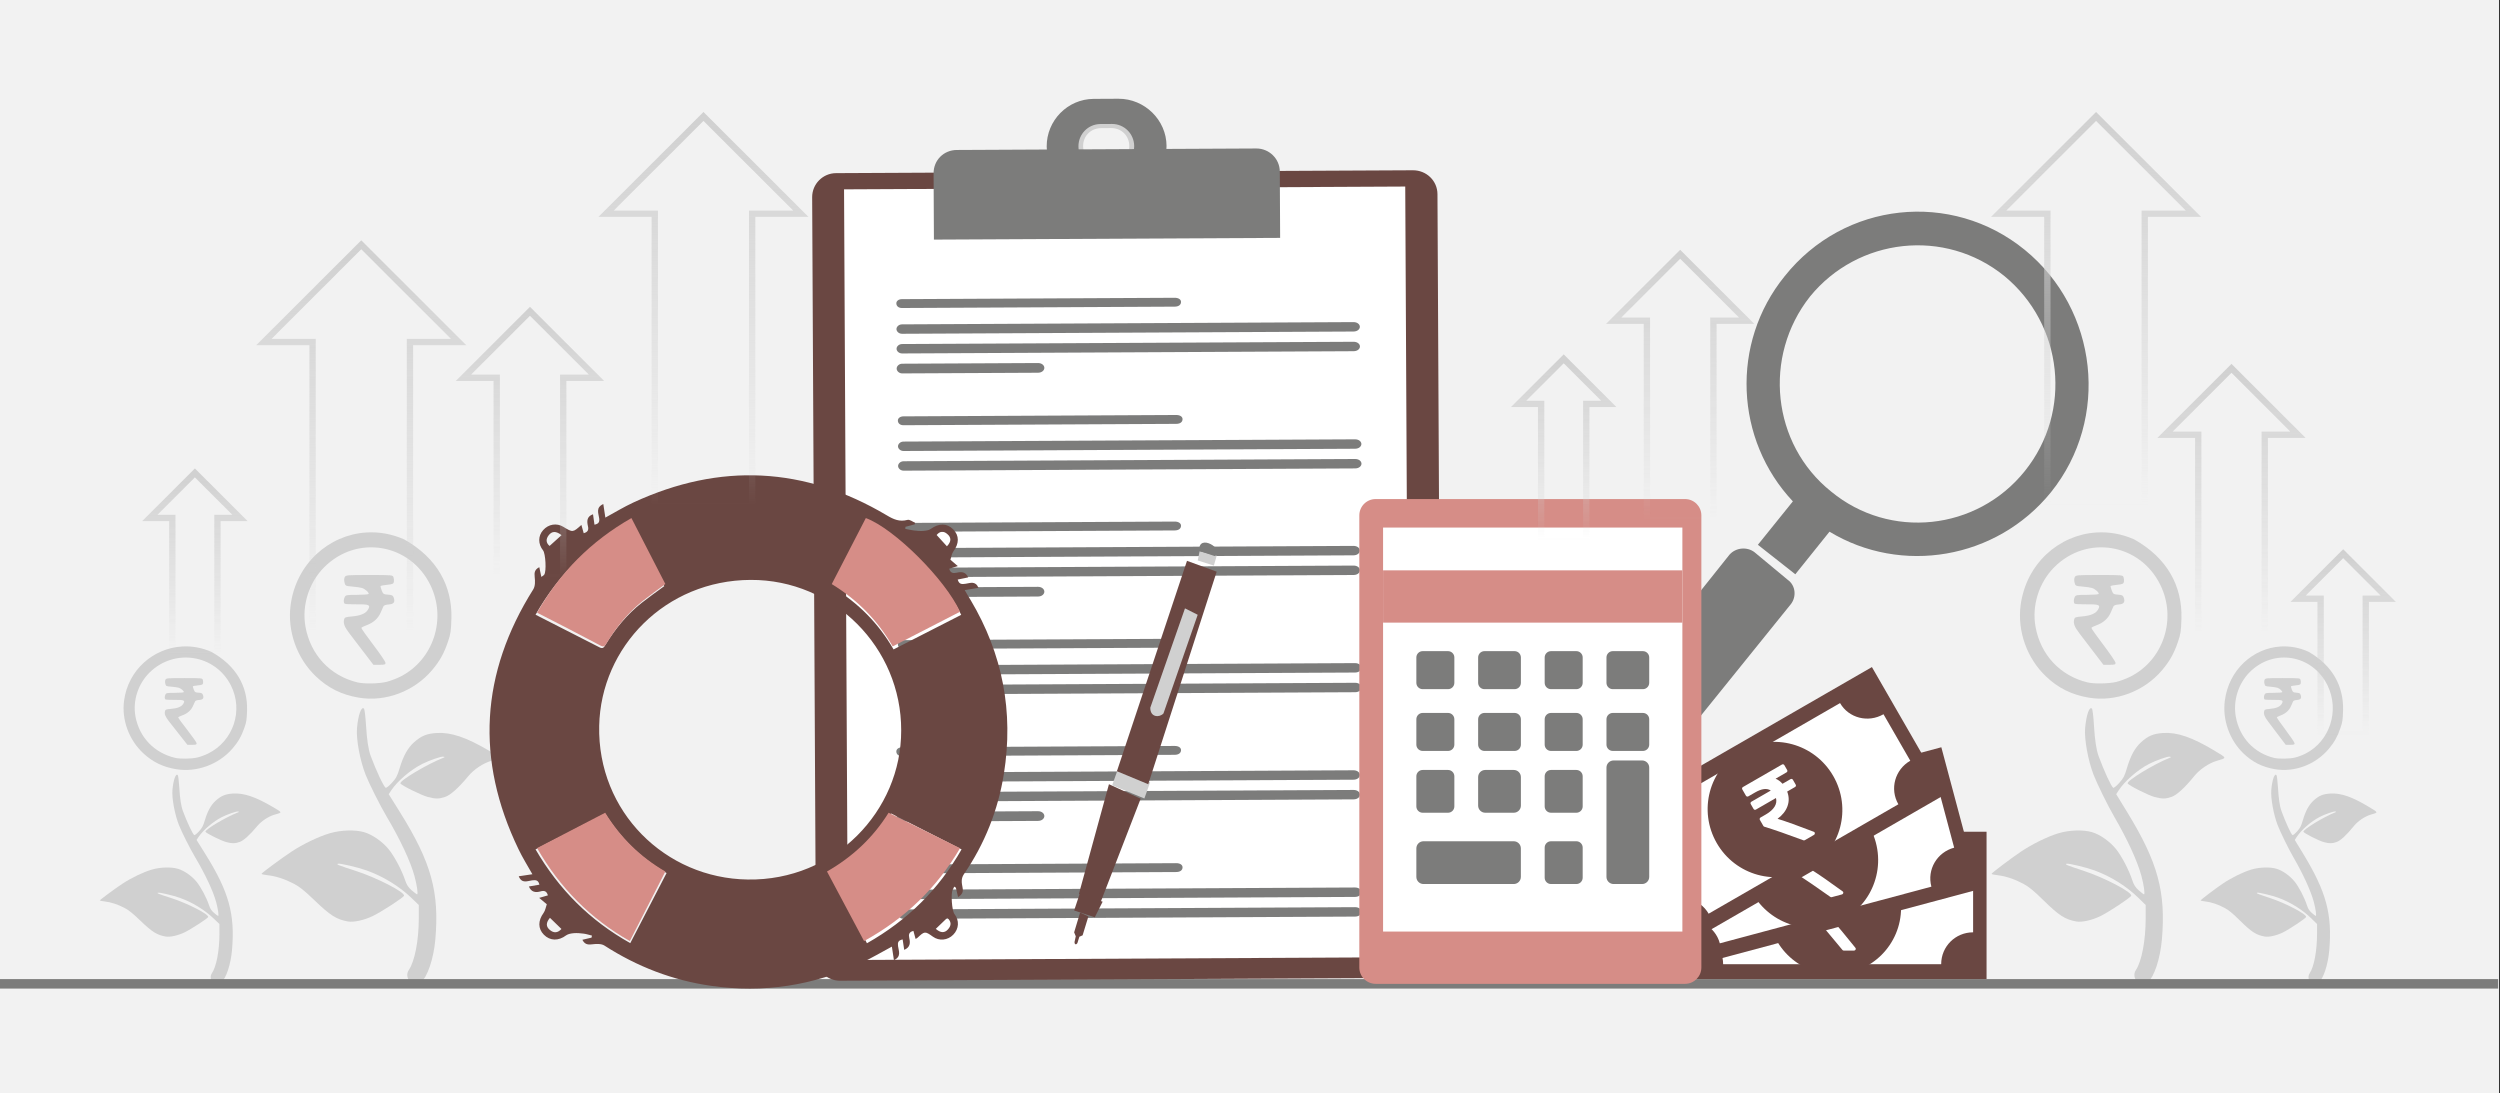 <svg width="526" height="230" xmlns="http://www.w3.org/2000/svg" xmlns:xlink="http://www.w3.org/1999/xlink" overflow="hidden"><rect width="100%" height="100%" fill="#333333" stroke="none"/><defs><clipPath id="clip0"><path d="M0 0 526 0 526 230 0 230Z" fill-rule="evenodd" clip-rule="evenodd"/></clipPath><linearGradient x1="13.98" y1="-0.666" x2="13.98" y2="56.941" gradientUnits="userSpaceOnUse" spreadMethod="reflect" id="stroke1"><stop offset="0" stop-color="#D0D0D0" stop-opacity="0"/><stop offset="0.01" stop-color="#D0D0D0" stop-opacity="0"/><stop offset="1" stop-color="#D0D0D0"/></linearGradient><linearGradient x1="9.486" y1="-0.666" x2="9.486" y2="38.941" gradientUnits="userSpaceOnUse" spreadMethod="reflect" id="stroke2"><stop offset="0" stop-color="#D0D0D0" stop-opacity="0"/><stop offset="0.01" stop-color="#D0D0D0" stop-opacity="0"/><stop offset="1" stop-color="#D0D0D0"/></linearGradient><linearGradient x1="20.47" y1="-0.666" x2="20.47" y2="82.942" gradientUnits="userSpaceOnUse" spreadMethod="reflect" id="stroke3"><stop offset="0" stop-color="#D0D0D0" stop-opacity="0"/><stop offset="0.01" stop-color="#D0D0D0" stop-opacity="0"/><stop offset="1" stop-color="#D0D0D0"/></linearGradient><linearGradient x1="13.98" y1="-0.666" x2="13.98" y2="56.941" gradientUnits="userSpaceOnUse" spreadMethod="reflect" id="stroke4"><stop offset="0" stop-color="#D0D0D0" stop-opacity="0"/><stop offset="0.01" stop-color="#D0D0D0" stop-opacity="0"/><stop offset="1" stop-color="#D0D0D0"/></linearGradient><linearGradient x1="9.486" y1="-0.666" x2="9.486" y2="38.941" gradientUnits="userSpaceOnUse" spreadMethod="reflect" id="stroke5"><stop offset="0" stop-color="#D0D0D0" stop-opacity="0"/><stop offset="0.01" stop-color="#D0D0D0" stop-opacity="0"/><stop offset="1" stop-color="#D0D0D0"/></linearGradient><linearGradient x1="20.47" y1="-0.666" x2="20.47" y2="82.942" gradientUnits="userSpaceOnUse" spreadMethod="reflect" id="stroke6"><stop offset="0" stop-color="#D0D0D0" stop-opacity="0"/><stop offset="0.01" stop-color="#D0D0D0" stop-opacity="0"/><stop offset="1" stop-color="#D0D0D0"/></linearGradient><linearGradient x1="13.98" y1="-0.666" x2="13.98" y2="56.941" gradientUnits="userSpaceOnUse" spreadMethod="reflect" id="stroke7"><stop offset="0" stop-color="#D0D0D0" stop-opacity="0"/><stop offset="0.01" stop-color="#D0D0D0" stop-opacity="0"/><stop offset="1" stop-color="#D0D0D0"/></linearGradient><linearGradient x1="20.47" y1="-0.666" x2="20.47" y2="82.942" gradientUnits="userSpaceOnUse" spreadMethod="reflect" id="stroke8"><stop offset="0" stop-color="#D0D0D0" stop-opacity="0"/><stop offset="0.01" stop-color="#D0D0D0" stop-opacity="0"/><stop offset="1" stop-color="#D0D0D0"/></linearGradient><linearGradient x1="9.486" y1="-0.666" x2="9.486" y2="38.941" gradientUnits="userSpaceOnUse" spreadMethod="reflect" id="stroke9"><stop offset="0" stop-color="#D0D0D0" stop-opacity="0"/><stop offset="0.01" stop-color="#D0D0D0" stop-opacity="0"/><stop offset="1" stop-color="#D0D0D0"/></linearGradient></defs><g clip-path="url(#clip0)"><rect x="0" y="0" width="525.239" height="230" fill="#FFFFFF" transform="scale(1.001 1)"/><rect x="0" y="0" width="525.239" height="230" fill="#F2F2F2" transform="scale(1.001 1)"/><path d="M-27.833-0.091C-28.369 0.445-29.022-1.442-29.262-4.218-29.458-6.498-28.645-10.993-27.496-13.984-26.773-15.864-24.466-20.555-23.152-22.817-20.377-27.591-18.233-32.266-17.424-35.308-16.911-37.237-16.64-39.175-16.885-39.163-16.984-39.158-17.483-38.78-17.995-38.323-18.689-37.703-19.029-37.171-19.338-36.221-20.038-34.065-21.59-31.096-22.784-29.624-24.091-28.013-26.12-26.586-27.815-26.084-29.639-25.543-32.523-25.63-34.787-26.295-37.084-26.968-40.365-28.574-42.774-30.203-44.977-31.693-48.924-34.683-48.929-34.865-48.929-34.939-48.354-35.066-47.646-35.148-45.947-35.343-44.137-35.946-42.258-36.942-41.118-37.546-40.044-38.426-38.062-40.378-34.773-43.617-33.471-44.459-31.098-44.883-29.933-45.09-27.795-44.609-26.018-43.739-24.252-42.875-19.706-39.859-19.577-39.466-19.334-38.726-25.231-35.637-29.641-34.194-33.04-33.082-33.566-32.865-33.197-32.73-32.815-32.59-29.135-33.466-27.297-34.135-23.901-35.369-20.572-37.45-18.077-39.896L-16.532-41.412-16.532-44.184C-16.532-48.851-17.367-53.28-18.588-55.089-19.189-55.978-18.912-57.228-18.009-57.703-17.189-58.133-16.691-58.101-16.033-57.575L-16.033-57.575C-14.74-56.541-13.468-52.658-13.127-48.704-12.263-38.7-13.952-32.458-20.359-21.971L-22.728-18.094-22.196-17.276C-20.928-15.33-18.208-12.96-15.842-11.742-14.329-10.962-11.876-10.101-11.459-10.204-11.143-10.281-11.151-10.314-11.522-10.462-14.787-11.762-20.506-15.248-20.318-15.823-20.191-16.21-15.997-18.335-14.672-18.684-13.031-19.116-12.384-19.112-11.082-18.661-9.989-18.283-8.282-16.714-6.318-14.284-5.185-12.883-3.26-11.572-1.632-11.093 0.61-10.434 0.644-10.574-2.169-8.883-6.73-6.14-9.892-5.05-12.801-5.218-14.867-5.338-16.029-5.822-17.508-7.175-18.812-8.369-19.712-10.022-20.48-12.634-20.963-14.276-21.218-14.765-22.095-15.735-22.668-16.368-23.236-16.823-23.357-16.747-23.776-16.484-25.31-13.151-26.445-10.034-26.909-8.762-27.225-6.649-27.399-3.666-27.511-1.755-27.696-0.228-27.833-0.091Z" fill="#D0D0D0" fill-rule="evenodd" transform="matrix(1.001 8.75495e-08 8.74228e-08 -1 468 149)"/><path d="M16.676 8.982C21.525 8.982 21.602 8.989 21.77 9.456 21.864 9.717 21.901 10.148 21.851 10.415 21.774 10.832 21.578 10.92 20.46 11.04 19.744 11.117 19.115 11.224 19.061 11.279 19.008 11.334 19.109 11.754 19.286 12.212 19.588 12.992 19.673 13.05 20.607 13.113 21.425 13.168 21.64 13.273 21.796 13.693 22.156 14.665 21.856 15.103 20.783 15.176 20.18 15.217 19.751 15.368 19.655 15.572 19.57 15.753 19.3 16.362 19.056 16.926 18.534 18.131 17.491 19.055 16.083 19.559 15.526 19.758 15.046 20.005 15.015 20.108 14.984 20.211 16.113 21.813 17.523 23.669 18.933 25.525 20.087 27.23 20.087 27.458 20.087 27.819 19.92 27.873 18.816 27.873L17.544 27.873 15.495 25.182 15.491 25.182C14.364 23.702 13.014 21.931 12.49 21.247 11.468 19.912 11.186 19.17 11.386 18.35 11.5 17.887 11.666 17.82 12.987 17.706 14.773 17.552 15.862 17.116 16.344 16.361 17.025 15.295 16.709 15.124 14.106 15.149 12.813 15.162 11.655 15.108 11.531 15.029 11.244 14.847 11.242 14.128 11.531 13.58 11.729 13.2 11.998 13.155 14.088 13.155 15.371 13.155 16.473 13.071 16.535 12.968 16.687 12.715 15.828 11.93 15.163 11.714 14.868 11.618 13.959 11.483 13.142 11.414 11.681 11.29 11.653 11.276 11.476 10.572 11.364 10.126 11.382 9.692 11.525 9.419 11.743 9.002 11.979 8.982 16.676 8.982ZM19.317 3.343C15.134 2.646 10.63 3.903 7.201 7.347 3.985 10.577 2.468 15.411 3.27 19.872 4.332 25.778 8.462 30.198 14.211 31.581 15.565 31.907 18.654 31.856 20.231 31.482 21.033 31.291 22.376 30.788 23.216 30.363 30.177 26.839 32.997 18.183 29.506 11.062 27.362 6.69 23.5 4.039 19.317 3.343ZM16.061 0.033C18.676-0.132 21.392 0.322 24.028 1.498 30.956 5.409 34.118 11.29 33.944 18.098 33.862 20.823 33.777 21.391 33.196 23.087 32.362 25.523 31.487 27.087 29.901 28.973 26.127 33.461 20.096 35.736 14.481 34.788 10.859 34.176 8.036 32.774 5.445 30.299 1.463 26.495-0.566 20.787 0.138 15.367 1.277 6.585 8.216 0.527 16.061 0.033Z" fill="#D0D0D0" fill-rule="evenodd" transform="matrix(1.001 0 -0 1 425 112)"/><path d="M-28.401-0.091C-28.948 0.445-29.615-1.442-29.859-4.218-30.06-6.498-29.23-10.993-28.057-13.984-27.32-15.864-24.965-20.555-23.624-22.817-20.793-27.591-18.605-32.266-17.779-35.308-17.256-37.237-16.979-39.175-17.23-39.163-17.33-39.158-17.84-38.78-18.362-38.323-19.071-37.703-19.418-37.171-19.733-36.221-20.447-34.065-22.03-31.096-23.249-29.624-24.583-28.013-26.653-26.586-28.383-26.084-30.243-25.543-33.187-25.63-35.497-26.295-37.841-26.968-41.189-28.574-43.647-30.203-45.895-31.693-49.923-34.683-49.928-34.865-49.928-34.939-49.34-35.066-48.618-35.148-46.885-35.343-45.038-35.946-43.12-36.942-41.958-37.546-40.861-38.426-38.838-40.378-35.482-43.617-34.154-44.459-31.733-44.883-30.544-45.09-28.362-44.609-26.549-43.739-24.747-42.875-20.108-39.859-19.977-39.466-19.729-38.726-25.746-35.637-30.246-34.194-33.714-33.082-34.252-32.865-33.874-32.73-33.485-32.59-29.73-33.466-27.854-34.135-24.389-35.369-20.992-37.45-18.446-39.896L-16.869-41.412-16.869-44.184C-16.869-48.851-17.721-53.28-18.967-55.089-19.58-55.978-19.298-57.228-18.376-57.703-17.54-58.133-17.032-58.101-16.361-57.575L-16.36-57.575C-15.041-56.541-13.743-52.658-13.395-48.704-12.513-38.7-14.237-32.458-20.775-21.971L-23.192-18.094-22.649-17.276C-21.355-15.33-18.579-12.96-16.166-11.742-14.622-10.962-12.118-10.101-11.693-10.204-11.37-10.281-11.379-10.314-11.758-10.462-15.089-11.762-20.925-15.248-20.732-15.823-20.603-16.21-16.323-18.335-14.972-18.684-13.297-19.116-12.637-19.112-11.309-18.661-10.193-18.283-8.451-16.714-6.446-14.284-5.291-12.883-3.327-11.572-1.665-11.093 0.622-10.434 0.657-10.574-2.213-8.883-6.867-6.14-10.094-5.05-13.063-5.218-15.17-5.338-16.357-5.822-17.865-7.175-19.196-8.369-20.115-10.022-20.898-12.634-21.391-14.276-21.651-14.765-22.546-15.735-23.131-16.368-23.711-16.823-23.834-16.747-24.262-16.484-25.826-13.151-26.985-10.034-27.458-8.762-27.781-6.649-27.958-3.666-28.072-1.755-28.261-0.228-28.401-0.091Z" fill="#D0D0D0" fill-rule="evenodd" transform="matrix(1.001 8.75495e-08 8.74228e-08 -1 105 149)"/><path d="M16.676 8.982C21.525 8.982 21.602 8.989 21.77 9.456 21.864 9.717 21.901 10.148 21.851 10.415 21.774 10.832 21.578 10.92 20.46 11.04 19.744 11.117 19.115 11.224 19.061 11.279 19.008 11.334 19.109 11.754 19.286 12.212 19.588 12.992 19.673 13.05 20.607 13.113 21.425 13.168 21.64 13.273 21.796 13.693 22.156 14.665 21.856 15.103 20.783 15.176 20.18 15.217 19.751 15.368 19.655 15.572 19.57 15.753 19.3 16.362 19.056 16.926 18.534 18.131 17.491 19.055 16.083 19.559 15.526 19.758 15.046 20.005 15.015 20.108 14.984 20.211 16.113 21.813 17.523 23.669 18.933 25.525 20.087 27.23 20.087 27.458 20.087 27.819 19.92 27.873 18.816 27.873L17.544 27.873 15.495 25.182 15.491 25.182C14.364 23.702 13.014 21.931 12.49 21.247 11.468 19.912 11.186 19.17 11.386 18.35 11.5 17.887 11.666 17.82 12.987 17.706 14.773 17.552 15.862 17.116 16.344 16.361 17.025 15.295 16.709 15.124 14.106 15.149 12.813 15.162 11.655 15.108 11.531 15.029 11.244 14.847 11.242 14.128 11.531 13.58 11.729 13.2 11.998 13.155 14.088 13.155 15.371 13.155 16.473 13.071 16.535 12.968 16.687 12.715 15.828 11.93 15.163 11.714 14.868 11.618 13.959 11.483 13.142 11.414 11.681 11.29 11.653 11.276 11.476 10.572 11.364 10.126 11.382 9.692 11.525 9.419 11.743 9.002 11.979 8.982 16.676 8.982ZM19.317 3.343C15.134 2.646 10.63 3.903 7.201 7.347 3.985 10.577 2.468 15.411 3.27 19.872 4.332 25.778 8.462 30.198 14.211 31.581 15.565 31.907 18.654 31.856 20.231 31.482 21.033 31.291 22.376 30.788 23.216 30.363 30.177 26.839 32.997 18.183 29.506 11.062 27.362 6.69 23.5 4.039 19.317 3.343ZM16.061 0.033C18.676-0.132 21.392 0.322 24.028 1.498 30.956 5.409 34.118 11.29 33.944 18.098 33.862 20.823 33.777 21.391 33.196 23.087 32.362 25.523 31.487 27.087 29.901 28.973 26.127 33.461 20.096 35.736 14.481 34.788 10.859 34.176 8.036 32.774 5.445 30.299 1.463 26.495-0.566 20.787 0.138 15.367 1.277 6.585 8.216 0.527 16.061 0.033Z" fill="#D0D0D0" fill-rule="evenodd" transform="matrix(1.001 0 -0 1 61 112)"/><path d="M-21.584-0.069C-22 0.338-22.507-1.094-22.693-3.2-22.845-4.929-22.215-8.339-21.323-10.609-20.763-12.034-18.974-15.594-17.954-17.309-15.803-20.931-14.14-24.477-13.512-26.785-13.114-28.249-12.904-29.719-13.095-29.71-13.171-29.706-13.558-29.419-13.955-29.073-14.494-28.603-14.758-28.199-14.997-27.478-15.54-25.842-16.743-23.59-17.67-22.473-18.683-21.251-20.256-20.169-21.571-19.788-22.985-19.378-25.222-19.444-26.978-19.948-28.759-20.459-31.304-21.677-33.171-22.912-34.88-24.043-37.941-26.311-37.945-26.45-37.945-26.506-37.499-26.602-36.95-26.664-35.632-26.812-34.229-27.269-32.772-28.025-31.888-28.483-31.054-29.151-29.517-30.632-26.966-33.089-25.957-33.728-24.117-34.049-23.213-34.207-21.555-33.842-20.177-33.182-18.808-32.526-15.282-30.238-15.182-29.94-14.994-29.378-19.567-27.035-22.987-25.94-25.622-25.097-26.031-24.932-25.745-24.829-25.448-24.723-22.594-25.388-21.169-25.895-18.535-26.832-15.954-28.41-14.019-30.266L-12.82-31.416-12.82-33.519C-12.82-37.059-13.468-40.419-14.415-41.791-14.881-42.466-14.666-43.414-13.966-43.774-13.33-44.101-12.944-44.077-12.434-43.678L-12.434-43.678C-11.431-42.894-10.445-39.948-10.18-36.948-9.51-29.359-10.82-24.623-15.789-16.668L-17.626-13.726-17.213-13.106C-16.23-11.63-14.12-9.832-12.286-8.907-11.113-8.316-9.21-7.663-8.886-7.741-8.641-7.799-8.648-7.824-8.936-7.937-11.468-8.923-15.903-11.567-15.757-12.004-15.658-12.297-12.406-13.91-11.379-14.174-10.106-14.502-9.604-14.499-8.595-14.157-7.746-13.87-6.422-12.68-4.899-10.836-4.021-9.773-2.528-8.779-1.266-8.416 0.473-7.915 0.5-8.022-1.682-6.739-5.219-4.658-7.671-3.831-9.928-3.959-11.529-4.05-12.431-4.416-13.577-5.443-14.589-6.349-15.287-7.603-15.883-9.584-16.257-10.83-16.454-11.201-17.135-11.937-17.579-12.417-18.02-12.762-18.114-12.705-18.439-12.505-19.628-9.976-20.509-7.612-20.868-6.647-21.113-5.044-21.248-2.781-21.335-1.331-21.478-0.173-21.584-0.069Z" fill="#D0D0D0" fill-rule="evenodd" transform="matrix(1.001 8.75495e-08 8.74228e-08 -1 59 163)"/><path d="M12.752 6.672C16.46 6.672 16.519 6.678 16.648 7.024 16.72 7.218 16.748 7.539 16.71 7.737 16.65 8.047 16.501 8.112 15.646 8.201 15.098 8.258 14.617 8.338 14.576 8.379 14.535 8.42 14.613 8.732 14.748 9.072 14.979 9.651 15.044 9.694 15.759 9.741 16.384 9.782 16.548 9.86 16.667 10.172 16.943 10.894 16.714 11.22 15.893 11.274 15.432 11.304 15.104 11.416 15.03 11.568 14.965 11.702 14.759 12.155 14.572 12.573 14.173 13.469 13.375 14.155 12.299 14.53 11.873 14.678 11.505 14.861 11.482 14.938 11.458 15.014 12.321 16.204 13.4 17.583 14.478 18.961 15.361 20.228 15.361 20.398 15.361 20.666 15.233 20.706 14.388 20.706L13.416 20.706 11.849 18.707 11.846 18.707C10.985 17.608 9.952 16.292 9.551 15.784 8.77 14.791 8.554 14.241 8.707 13.631 8.794 13.287 8.921 13.237 9.931 13.153 11.297 13.039 12.13 12.715 12.498 12.154 13.019 11.362 12.777 11.235 10.787 11.253 9.798 11.263 8.912 11.223 8.818 11.165 8.598 11.029 8.597 10.495 8.818 10.088 8.969 9.806 9.175 9.772 10.773 9.772 11.755 9.772 12.597 9.71 12.645 9.633 12.761 9.446 12.104 8.862 11.595 8.702 11.37 8.631 10.675 8.53 10.05 8.479 8.932 8.387 8.911 8.377 8.776 7.854 8.69 7.522 8.704 7.2 8.813 6.997 8.98 6.687 9.16 6.672 12.752 6.672ZM14.772 2.483C11.573 1.966 8.129 2.9 5.506 5.458 3.047 7.857 1.887 11.448 2.501 14.762 3.312 19.15 6.471 22.433 10.867 23.46 11.903 23.702 14.265 23.664 15.471 23.386 16.084 23.245 17.111 22.871 17.753 22.555 23.076 19.937 25.233 13.507 22.563 8.217 20.924 4.97 17.971 3.001 14.772 2.483ZM12.282 0.024C14.282-0.098 16.359 0.239 18.374 1.113 23.672 4.018 26.09 8.387 25.957 13.444 25.894 15.469 25.829 15.891 25.385 17.15 24.748 18.96 24.078 20.122 22.865 21.523 19.979 24.857 15.367 26.547 11.073 25.842 8.304 25.388 6.145 24.346 4.164 22.508 1.119 19.682-0.433 15.442 0.105 11.416 0.977 4.892 6.282 0.391 12.282 0.024Z" fill="#D0D0D0" fill-rule="evenodd" transform="matrix(1.001 0 -0 1 26 136)"/><path d="M-21.017-0.069C-21.422 0.338-21.915-1.094-22.096-3.2-22.244-4.929-21.63-8.339-20.762-10.609-20.217-12.034-18.474-15.594-17.482-17.309-15.387-20.931-13.768-24.477-13.157-26.785-12.769-28.249-12.565-29.719-12.75-29.71-12.825-29.706-13.202-29.419-13.588-29.073-14.112-28.603-14.369-28.199-14.602-27.478-15.131-25.842-16.302-23.59-17.205-22.473-18.192-21.251-19.723-20.169-21.003-19.788-22.38-19.378-24.558-19.444-26.268-19.948-28.002-20.459-30.48-21.677-32.298-22.912-33.963-24.043-36.943-26.311-36.947-26.45-36.947-26.506-36.512-26.602-35.977-26.664-34.695-26.812-33.328-27.269-31.909-28.025-31.049-28.483-30.237-29.151-28.74-30.632-26.257-33.089-25.274-33.728-23.483-34.049-22.603-34.207-20.988-33.842-19.646-33.182-18.313-32.526-14.88-30.238-14.783-29.94-14.599-29.378-19.052-27.035-22.382-25.94-24.948-25.097-25.346-24.932-25.067-24.829-24.779-24.723-22-25.388-20.612-25.895-18.048-26.832-15.534-28.41-13.65-30.266L-12.483-31.416-12.483-33.519C-12.483-37.059-13.114-40.419-14.036-41.791-14.489-42.466-14.28-43.414-13.598-43.774-12.98-44.101-12.604-44.077-12.107-43.678L-12.107-43.678C-11.13-42.894-10.17-39.948-9.912-36.948-9.26-29.359-10.535-24.623-15.373-16.668L-17.162-13.726-16.76-13.106C-15.803-11.63-13.749-9.832-11.963-8.907-10.82-8.316-8.967-7.663-8.653-7.741-8.414-7.799-8.42-7.824-8.701-7.937-11.166-8.923-15.485-11.567-15.342-12.004-15.246-12.297-12.079-13.91-11.079-14.174-9.84-14.502-9.351-14.499-8.368-14.157-7.543-13.87-6.253-12.68-4.77-10.836-3.915-9.773-2.462-8.779-1.232-8.416 0.461-7.915 0.486-8.022-1.638-6.739-5.081-4.658-7.47-3.831-9.666-3.959-11.226-4.05-12.104-4.416-13.22-5.443-14.205-6.349-14.885-7.603-15.465-9.584-15.829-10.83-16.021-11.201-16.684-11.937-17.117-12.417-17.546-12.762-17.637-12.705-17.954-12.505-19.111-9.976-19.969-7.612-20.319-6.647-20.558-5.044-20.689-2.781-20.773-1.331-20.913-0.173-21.017-0.069Z" fill="#D0D0D0" fill-rule="evenodd" transform="matrix(1.001 8.75495e-08 8.74228e-08 -1 500 163)"/><path d="M12.262 6.672C15.827 6.672 15.884 6.678 16.008 7.024 16.077 7.218 16.103 7.539 16.067 7.737 16.01 8.047 15.866 8.112 15.044 8.201 14.518 8.258 14.055 8.338 14.016 8.379 13.976 8.42 14.051 8.732 14.181 9.072 14.403 9.651 14.466 9.694 15.152 9.741 15.754 9.782 15.912 9.86 16.026 10.172 16.291 10.894 16.071 11.22 15.281 11.274 14.838 11.304 14.523 11.416 14.452 11.568 14.39 11.702 14.192 12.155 14.012 12.573 13.628 13.469 12.861 14.155 11.826 14.53 11.416 14.678 11.063 14.861 11.04 14.938 11.018 15.014 11.848 16.204 12.884 17.583 13.921 18.961 14.77 20.228 14.77 20.398 14.77 20.666 14.647 20.706 13.835 20.706L12.9 20.706 11.393 18.707 11.391 18.707C10.562 17.608 9.569 16.292 9.184 15.784 8.432 14.791 8.225 14.241 8.372 13.631 8.456 13.287 8.578 13.237 9.549 13.153 10.862 13.039 11.663 12.715 12.018 12.154 12.518 11.362 12.286 11.235 10.372 11.253 9.421 11.263 8.57 11.223 8.479 11.165 8.268 11.029 8.266 10.495 8.479 10.088 8.624 9.806 8.822 9.772 10.358 9.772 11.303 9.772 12.112 9.71 12.158 9.633 12.27 9.446 11.638 8.862 11.149 8.702 10.933 8.631 10.264 8.53 9.663 8.479 8.589 8.387 8.568 8.377 8.439 7.854 8.356 7.522 8.369 7.2 8.474 6.997 8.634 6.687 8.808 6.672 12.262 6.672ZM14.204 2.483C11.128 1.966 7.816 2.9 5.295 5.458 2.93 7.857 1.815 11.448 2.404 14.762 3.185 19.15 6.222 22.433 10.449 23.46 11.445 23.702 13.716 23.664 14.876 23.386 15.466 23.245 16.453 22.871 17.071 22.555 22.189 19.937 24.263 13.507 21.695 8.217 20.119 4.97 17.279 3.001 14.204 2.483ZM11.81 0.024C13.733-0.098 15.73 0.239 17.668 1.113 22.762 4.018 25.087 8.387 24.959 13.444 24.898 15.469 24.836 15.891 24.409 17.15 23.796 18.96 23.152 20.122 21.986 21.523 19.211 24.857 14.776 26.547 10.648 25.842 7.984 25.388 5.909 24.346 4.004 22.508 1.076 19.682-0.416 15.442 0.101 11.416 0.939 4.892 6.041 0.391 11.81 0.024Z" fill="#D0D0D0" fill-rule="evenodd" transform="matrix(1.001 0 -0 1 468 136)"/><path d="M0 0 525.087 0" stroke="#7C7C7B" stroke-width="1.997" stroke-miterlimit="8" fill="none" fill-rule="evenodd" transform="matrix(1.001 0 -0 1 0 207)"/><path d="M80.828 66.2C71.866 59.015 71.866 59.015 71.866 59.015 81 43.962 77.725 23.948 63.594 12.487 48.083 0 25.162 2.566 12.581 17.961 0 33.356 2.413 55.936 18.096 68.423 32.228 79.884 52.564 78.858 65.489 66.713 74.623 74.068 74.623 74.068 74.623 74.068 80.828 66.2 80.828 66.2 80.828 66.2M22.404 63.12C9.996 53.028 7.928 34.725 18.096 22.238 28.264 9.921 46.532 7.869 59.113 17.961 71.694 28.054 73.589 46.357 63.421 58.673 53.425 71.16 34.985 73.042 22.404 63.12" fill="#7C7C7B" fill-rule="evenodd" transform="matrix(-4.37114e-08 1 -1.001 -4.37747e-08 444 40)"/><path d="M44.126 27.011C45.83 28.2 46 30.578 44.807 32.107 39.015 39.072 39.015 39.072 39.015 39.072 37.822 40.771 35.437 40.941 33.904 39.752 1.704 14.1 1.704 14.1 1.704 14.1 0.17 12.741 0 10.363 1.193 8.834 6.985 1.869 6.985 1.869 6.985 1.869 8.178 0.17 10.563 0 12.096 1.189L44.126 27.011Z" fill="#7C7C7B" fill-rule="evenodd" transform="matrix(-4.37114e-08 1 -1.001 -4.37747e-08 378 115)"/><rect x="0" y="0" width="61.91" height="28" fill="#FFFFFF" transform="matrix(1.001 0 -0 1 355 177)"/><path d="M53.867 0C11.038 0 11.038 0 11.038 0 0 0 0 0 0 0 0 31 0 31 0 31 11.038 31 11.038 31 11.038 31 53.867 31 53.867 31 53.867 31 64.906 31 64.906 31 64.906 31 64.906 0 64.906 0 64.906 0L53.867 0ZM62.08 21.16C58.371 21.16 55.369 24.121 55.369 27.865 53.867 27.865 53.867 27.865 53.867 27.865 44.33 27.865 44.33 27.865 44.33 27.865 37.001 27.865 37.001 27.865 37.001 27.865 35.588 28.475 34.087 28.823 32.409 28.823 30.819 28.823 29.318 28.475 27.905 27.865 20.576 27.865 20.576 27.865 20.576 27.865 11.038 27.865 11.038 27.865 11.038 27.865 9.537 27.865 9.537 27.865 9.537 27.865 9.537 24.121 6.446 21.16 2.738 21.16 2.738 9.84 2.738 9.84 2.738 9.84 6.446 9.84 9.537 6.879 9.537 3.222 11.038 3.222 11.038 3.222 11.038 3.222 20.576 3.222 20.576 3.222 20.576 3.222 27.905 3.222 27.905 3.222 27.905 3.222 29.318 2.525 30.819 2.177 32.409 2.177 34.087 2.177 35.588 2.525 37.001 3.222 44.33 3.222 44.33 3.222 44.33 3.222 53.867 3.222 53.867 3.222 53.867 3.222 55.369 3.222 55.369 3.222 55.369 3.222 55.369 6.879 58.371 9.84 62.08 9.84L62.08 21.16Z" fill="#6A4742" fill-rule="evenodd" transform="matrix(1.001 0 -0 1 353 175)"/><path d="M0 14C-3.55961e-15 6.268 6.259 0 13.98 0 21.701-3.56478e-15 27.959 6.268 27.959 14 27.959 21.732 21.701 28 13.98 28 6.259 28-5.33942e-15 21.732 0 14Z" fill="#6A4742" fill-rule="evenodd" transform="matrix(1.001 0 -0 1 372 177)"/><path d="M9.885 3.625C9.819 3.557 9.733 3.523 9.63 3.523L7.728 3.523C7.602 2.894 7.365 2.349 7.017 1.886L9.607 1.886C9.711 1.886 9.796 1.852 9.863 1.784 9.93 1.716 9.963 1.629 9.963 1.523L9.963 0.364C9.963 0.258 9.93 0.17 9.863 0.102 9.796 0.034 9.711 0 9.607 0L0.356 0C0.252 0 0.167 0.034 0.1 0.102 0.033 0.17 0 0.258 0 0.364L0 1.875C0 1.973 0.035 2.059 0.106 2.131 0.176 2.202 0.259 2.239 0.356 2.239L1.968 2.239C3.532 2.239 4.526 2.666 4.948 3.523L0.356 3.523C0.252 3.523 0.167 3.557 0.1 3.625 0.033 3.693 0 3.78 0 3.886L0 5.045C0 5.151 0.033 5.239 0.1 5.307 0.167 5.375 0.252 5.409 0.356 5.409L5.104 5.409C4.941 6.03 4.561 6.504 3.964 6.829 3.367 7.155 2.58 7.318 1.601 7.318L0.356 7.318C0.259 7.318 0.176 7.354 0.106 7.426 0.035 7.498 0 7.583 0 7.682L0 9.125C0 9.224 0.033 9.307 0.1 9.375 1.523 10.92 3.369 13.083 5.638 15.864 5.704 15.955 5.797 16 5.916 16L8.084 16C8.24 16 8.347 15.932 8.406 15.795 8.481 15.659 8.466 15.53 8.362 15.409 6.198 12.697 4.496 10.667 3.258 9.318 4.518 9.167 5.541 8.75 6.327 8.068 7.113 7.386 7.591 6.5 7.762 5.409L9.63 5.409C9.733 5.409 9.819 5.375 9.885 5.307 9.952 5.239 9.986 5.152 9.986 5.046L9.986 3.886C9.986 3.78 9.952 3.693 9.885 3.625Z" fill="#FFFFFF" fill-rule="evenodd" transform="matrix(1.001 0 -0 1 382 184)"/><rect x="0" y="0" width="61.862" height="27.238" fill="#FFFFFF" transform="matrix(0.967 -0.259 0.258 0.966 347.551 175.779)"/><path d="M54.104 0C11.087 0 11.087 0 11.087 0 0 0 0 0 0 0 0 30.922 0 30.922 0 30.922 11.087 30.922 11.087 30.922 11.087 30.922 54.104 30.922 54.104 30.922 54.104 30.922 65.191 30.922 65.191 30.922 65.191 30.922 65.191 0 65.191 0 65.191 0L54.104 0ZM62.352 21.107C58.627 21.107 55.611 24.06 55.611 27.795 54.104 27.795 54.104 27.795 54.104 27.795 44.525 27.795 44.525 27.795 44.525 27.795 37.163 27.795 37.163 27.795 37.163 27.795 35.744 28.403 34.236 28.751 32.551 28.751 30.954 28.751 29.447 28.403 28.027 27.795 20.666 27.795 20.666 27.795 20.666 27.795 11.087 27.795 11.087 27.795 11.087 27.795 9.579 27.795 9.579 27.795 9.579 27.795 9.579 24.06 6.475 21.107 2.75 21.107 2.75 9.815 2.75 9.815 2.75 9.815 6.475 9.815 9.579 6.862 9.579 3.214 11.087 3.214 11.087 3.214 11.087 3.214 20.666 3.214 20.666 3.214 20.666 3.214 28.027 3.214 28.027 3.214 28.027 3.214 29.447 2.519 30.954 2.171 32.551 2.171 34.236 2.171 35.744 2.519 37.163 3.214 44.525 3.214 44.525 3.214 44.525 3.214 54.104 3.214 54.104 3.214 54.104 3.214 55.611 3.214 55.611 3.214 55.611 3.214 55.611 6.862 58.627 9.815 62.352 9.815L62.352 21.107Z" fill="#6A4742" fill-rule="evenodd" transform="matrix(0.967 -0.259 0.258 0.966 345.416 174.108)"/><path d="M0 14.267C-3.59692e-15 6.388 6.325 0 14.126 0 21.928-3.63285e-15 28.253 6.388 28.253 14.267 28.253 22.147 21.928 28.535 14.126 28.535 6.325 28.535-5.39538e-15 22.147 0 14.267Z" fill="#6A4742" fill-rule="evenodd" transform="matrix(0.967 -0.259 0.258 0.966 363.672 170.789)"/><path d="M10.123 3.669C10.055 3.6 9.967 3.565 9.861 3.565L7.914 3.565C7.785 2.929 7.542 2.377 7.185 1.909L9.838 1.909C9.945 1.909 10.032 1.875 10.1 1.806 10.168 1.737 10.202 1.649 10.202 1.541L10.202 0.368C10.202 0.261 10.168 0.173 10.1 0.103 10.032 0.035 9.945 0 9.838 0L0.364 0C0.258 0 0.171 0.035 0.102 0.103 0.034 0.172 0 0.261 0 0.368L0 1.898C0 1.997 0.036 2.083 0.108 2.156 0.18 2.229 0.266 2.266 0.364 2.266L2.015 2.266C3.617 2.266 4.634 2.699 5.067 3.565L0.364 3.565C0.258 3.565 0.171 3.599 0.102 3.668 0.034 3.738 0 3.826 0 3.933L0 5.106C0 5.213 0.034 5.302 0.102 5.37 0.171 5.44 0.258 5.474 0.364 5.474L5.227 5.474C5.06 6.103 4.671 6.582 4.059 6.912 3.448 7.241 2.642 7.406 1.64 7.406L0.364 7.406C0.266 7.406 0.18 7.443 0.108 7.516 0.036 7.588 0 7.675 0 7.774L0 9.235C0 9.335 0.034 9.419 0.102 9.488 1.56 11.052 3.45 13.241 5.773 16.055 5.841 16.147 5.936 16.193 6.058 16.193L8.278 16.193C8.438 16.193 8.548 16.124 8.608 15.986 8.684 15.848 8.669 15.717 8.563 15.595 6.347 12.85 4.604 10.795 3.336 9.43 4.627 9.277 5.675 8.855 6.479 8.165 7.284 7.475 7.773 6.578 7.948 5.474L9.861 5.474C9.967 5.474 10.055 5.44 10.123 5.371 10.191 5.302 10.226 5.214 10.226 5.106L10.226 3.933C10.226 3.826 10.191 3.738 10.123 3.669Z" fill="#FFFFFF" fill-rule="evenodd" transform="matrix(0.967 -0.259 0.258 0.966 375.37 174.687)"/><rect x="0" y="0" width="61.879" height="27.245" fill="#FFFFFF" transform="matrix(0.867 -0.5 0.499 0.866 339.81 174.019)"/><path d="M54.118 0C11.09 0 11.09 0 11.09 0 0 0 0 0 0 0 0 30.93 0 30.93 0 30.93 11.09 30.93 11.09 30.93 11.09 30.93 54.118 30.93 54.118 30.93 54.118 30.93 65.208 30.93 65.208 30.93 65.208 30.93 65.208 0 65.208 0 65.208 0L54.118 0ZM62.369 21.113C58.643 21.113 55.626 24.067 55.626 27.803 54.118 27.803 54.118 27.803 54.118 27.803 44.536 27.803 44.536 27.803 44.536 27.803 37.173 27.803 37.173 27.803 37.173 27.803 35.753 28.411 34.245 28.758 32.559 28.758 30.963 28.758 29.454 28.411 28.035 27.803 20.671 27.803 20.671 27.803 20.671 27.803 11.09 27.803 11.09 27.803 11.09 27.803 9.582 27.803 9.582 27.803 9.582 27.803 9.582 24.067 6.476 21.113 2.75 21.113 2.75 9.818 2.75 9.818 2.75 9.818 6.476 9.818 9.582 6.864 9.582 3.215 11.09 3.215 11.09 3.215 11.09 3.215 20.671 3.215 20.671 3.215 20.671 3.215 28.035 3.215 28.035 3.215 28.035 3.215 29.454 2.52 30.963 2.172 32.559 2.172 34.245 2.172 35.753 2.52 37.173 3.215 44.536 3.215 44.536 3.215 44.536 3.215 54.118 3.215 54.118 3.215 54.118 3.215 55.626 3.215 55.626 3.215 55.626 3.215 55.626 6.864 58.643 9.818 62.369 9.818L62.369 21.113Z" fill="#6A4742" fill-rule="evenodd" transform="matrix(0.867 -0.5 0.499 0.866 337.315 172.957)"/><path d="M0 14.271C-3.59788e-15 6.389 6.326 0 14.13 0 21.934-3.63382e-15 28.26 6.389 28.26 14.271 28.26 22.153 21.934 28.542 14.13 28.542 6.326 28.542-5.39681e-15 22.153 0 14.271Z" fill="#6A4742" fill-rule="evenodd" transform="matrix(0.867 -0.5 0.499 0.866 354.088 165.033)"/><path d="M10.126 3.67C10.057 3.601 9.97 3.566 9.864 3.566L7.916 3.566C7.787 2.93 7.544 2.377 7.187 1.91L9.841 1.91C9.947 1.91 10.034 1.875 10.103 1.806 10.171 1.737 10.205 1.649 10.205 1.542L10.205 0.368C10.205 0.261 10.171 0.173 10.103 0.104 10.034 0.035 9.947 0 9.841 0L0.364 0C0.258 0 0.171 0.035 0.102 0.104 0.034 0.172 0 0.261 0 0.368L0 1.898C0 1.998 0.036 2.084 0.108 2.157 0.18 2.23 0.266 2.266 0.364 2.266L2.016 2.266C3.618 2.266 4.636 2.699 5.068 3.566L0.364 3.566C0.258 3.566 0.171 3.6 0.102 3.669 0.034 3.739 0 3.827 0 3.934L0 5.107C0 5.215 0.034 5.303 0.102 5.372 0.171 5.441 0.258 5.475 0.364 5.475L5.228 5.475C5.061 6.104 4.672 6.584 4.06 6.913 3.449 7.243 2.642 7.408 1.64 7.408L0.364 7.408C0.266 7.408 0.18 7.445 0.108 7.518 0.036 7.59 0 7.677 0 7.776L0 9.237C0 9.337 0.034 9.422 0.102 9.49 1.56 11.055 3.451 13.244 5.775 16.059 5.843 16.151 5.938 16.197 6.059 16.197L8.28 16.197C8.44 16.197 8.55 16.128 8.611 15.99 8.687 15.852 8.672 15.722 8.565 15.599 6.348 12.853 4.605 10.798 3.337 9.433 4.628 9.28 5.676 8.858 6.481 8.168 7.286 7.477 7.776 6.58 7.95 5.476L9.864 5.476C9.97 5.476 10.057 5.441 10.126 5.372 10.194 5.303 10.228 5.215 10.228 5.108L10.228 3.934C10.228 3.827 10.194 3.739 10.126 3.67Z" fill="#FFFFFF" fill-rule="evenodd" transform="matrix(0.867 -0.5 0.499 0.866 366.398 165.775)"/><path d="M126.27 169.917C5.036 169.917 5.036 169.917 5.036 169.917 2.266 169.917 0 167.651 0 164.882 0 5.035 0 5.035 0 5.035 0 2.266 2.266 0 5.036 0 126.27 0 126.27 0 126.27 0 129.166 0 131.432 2.266 131.432 5.035 131.432 164.882 131.432 164.882 131.432 164.882 131.432 167.651 129.166 169.917 126.27 169.917" fill="#6A4742" fill-rule="evenodd" transform="matrix(1.001 -0.005 0.005 1 170.854 36.455)"/><rect x="0" y="0" width="107.233" height="148.808" fill="#F3EEDD" transform="matrix(1.001 -0.005 0.005 1 182.994 47.183)"/><rect x="0" y="0" width="117.957" height="162.149" fill="#FFFFFF" transform="matrix(1.001 -0.005 0.005 1 177.588 39.839)"/><path d="M58.497 1.866C1.173 1.866 1.173 1.866 1.173 1.866 0.503 1.866 0 1.493 0 0.871 0 0.373 0.503 0 1.173 0 58.497 0 58.497 0 58.497 0 59.335 0 59.838 0.373 59.838 0.871 59.838 1.493 59.335 1.866 58.497 1.866" fill="#7C7C7B" fill-rule="evenodd" transform="matrix(1.001 -0.005 0.005 1 188.585 62.945)"/><path d="M96.061 1.983C1.174 1.983 1.174 1.983 1.174 1.983 0.503 1.983 0 1.487 0 0.991 0 0.496 0.503 0 1.174 0 96.061 0 96.061 0 96.061 0 96.899 0 97.402 0.496 97.402 0.991 97.402 1.487 96.899 1.983 96.061 1.983" fill="#7C7C7B" fill-rule="evenodd" transform="matrix(1.001 -0.005 0.005 1 188.61 68.251)"/><path d="M96.061 1.983C1.174 1.983 1.174 1.983 1.174 1.983 0.503 1.983 0 1.487 0 0.991 0 0.496 0.503 0 1.174 0 96.061 0 96.061 0 96.061 0 96.899 0 97.402 0.496 97.402 0.991 97.402 1.487 96.899 1.983 96.061 1.983" fill="#7C7C7B" fill-rule="evenodd" transform="matrix(1.001 -0.005 0.005 1 188.63 72.391)"/><path d="M29.702 2.041C1.175 2.041 1.175 2.041 1.175 2.041 0.503 2.041 0 1.531 0 1.02 0 0.51 0.503 0 1.175 0 29.702 0 29.702 0 29.702 0 30.541 0 31.044 0.51 31.044 1.02 31.044 1.531 30.541 2.041 29.702 2.041" fill="#7C7C7B" fill-rule="evenodd" transform="matrix(1.001 -0.005 0.005 1 188.651 76.531)"/><path d="M58.497 1.866C1.173 1.866 1.173 1.866 1.173 1.866 0.503 1.866 0 1.493 0 0.871 0 0.373 0.503 0 1.173 0 58.497 0 58.497 0 58.497 0 59.335 0 59.838 0.373 59.838 0.871 59.838 1.493 59.335 1.866 58.497 1.866" fill="#7C7C7B" fill-rule="evenodd" transform="matrix(1.001 -0.005 0.005 1 188.906 87.607)"/><path d="M96.061 1.983C1.174 1.983 1.174 1.983 1.174 1.983 0.503 1.983 0 1.487 0 0.991 0 0.496 0.503 0 1.174 0 96.061 0 96.061 0 96.061 0 96.899 0 97.402 0.496 97.402 0.991 97.402 1.487 96.899 1.983 96.061 1.983" fill="#7C7C7B" fill-rule="evenodd" transform="matrix(1.001 -0.005 0.005 1 188.932 92.913)"/><path d="M96.061 1.983C1.174 1.983 1.174 1.983 1.174 1.983 0.503 1.983 0 1.487 0 0.991 0 0.496 0.503 0 1.174 0 96.061 0 96.061 0 96.061 0 96.899 0 97.402 0.496 97.402 0.991 97.402 1.487 96.899 1.983 96.061 1.983" fill="#7C7C7B" fill-rule="evenodd" transform="matrix(1.001 -0.005 0.005 1 188.952 97.053)"/><path d="M11.597 12.212C9.454 12.212 9.454 12.212 9.454 12.212 7.311 12.212 5.672 10.45 5.672 8.309 5.672 6.169 7.311 4.532 9.454 4.532 11.597 4.532 11.597 4.532 11.597 4.532 13.739 4.532 15.378 6.169 15.378 8.309 15.378 10.45 13.739 12.212 11.597 12.212M12.731 0C8.319 0 8.319 0 8.319 0 3.781 0 0 3.777 0 8.309 0 12.967 3.781 16.619 8.319 16.619 12.731 16.619 12.731 16.619 12.731 16.619 17.269 16.619 21.05 12.967 21.05 8.309 21.05 3.777 17.269 0 12.731 0" fill="#D0D0D0" fill-rule="evenodd" transform="matrix(1.001 -0.005 0.005 1 222.169 22.475)"/><path d="M15.114 0C9.95 0 9.95 0 9.95 0 4.408 0 0 4.542 0 9.966 0 15.517 4.408 20.059 9.95 20.059 15.114 20.059 15.114 20.059 15.114 20.059 20.656 20.059 25.19 15.517 25.19 9.966 25.19 4.542 20.656 0 15.114 0M13.729 14.634C11.336 14.634 11.336 14.634 11.336 14.634 8.691 14.634 6.675 12.616 6.675 9.966 6.675 7.443 8.691 5.299 11.336 5.299 13.729 5.299 13.729 5.299 13.729 5.299 16.374 5.299 18.389 7.443 18.389 9.966 18.389 12.616 16.374 14.634 13.729 14.634" fill="#7C7C7B" fill-rule="evenodd" transform="matrix(1.001 -0.005 0.005 1 220.175 20.851)"/><path d="M72.772 18.834C0 18.834 0 18.834 0 18.834 0 4.897 0 4.897 0 4.897 0 2.135 2.14 0 4.91 0 67.862 0 67.862 0 67.862 0 70.506 0 72.772 2.135 72.772 4.897L72.772 18.834Z" fill="#7C7C7B" fill-rule="evenodd" transform="matrix(1.001 -0.005 0.005 1 196.402 31.58)"/><path d="M58.497 1.866C1.173 1.866 1.173 1.866 1.173 1.866 0.503 1.866 0 1.493 0 0.871 0 0.373 0.503 0 1.173 0 58.497 0 58.497 0 58.497 0 59.335 0 59.838 0.373 59.838 0.871 59.838 1.493 59.335 1.866 58.497 1.866" fill="#7C7C7B" fill-rule="evenodd" transform="matrix(1.001 -0.005 0.005 1 188.584 110.031)"/><path d="M96.061 1.983C1.174 1.983 1.174 1.983 1.174 1.983 0.503 1.983 0 1.487 0 0.991 0 0.496 0.503 0 1.174 0 96.061 0 96.061 0 96.061 0 96.899 0 97.402 0.496 97.402 0.991 97.402 1.487 96.899 1.983 96.061 1.983" fill="#7C7C7B" fill-rule="evenodd" transform="matrix(1.001 -0.005 0.005 1 188.61 115.337)"/><path d="M96.061 1.983C1.174 1.983 1.174 1.983 1.174 1.983 0.503 1.983 0 1.487 0 0.991 0 0.496 0.503 0 1.174 0 96.061 0 96.061 0 96.061 0 96.899 0 97.402 0.496 97.402 0.991 97.402 1.487 96.899 1.983 96.061 1.983" fill="#7C7C7B" fill-rule="evenodd" transform="matrix(1.001 -0.005 0.005 1 188.63 119.477)"/><path d="M29.702 2.041C1.175 2.041 1.175 2.041 1.175 2.041 0.503 2.041 0 1.531 0 1.02 0 0.51 0.503 0 1.175 0 29.702 0 29.702 0 29.702 0 30.541 0 31.044 0.51 31.044 1.02 31.044 1.531 30.541 2.041 29.702 2.041" fill="#7C7C7B" fill-rule="evenodd" transform="matrix(1.001 -0.005 0.005 1 188.651 123.617)"/><path d="M58.497 1.866C1.173 1.866 1.173 1.866 1.173 1.866 0.503 1.866 0 1.493 0 0.871 0 0.373 0.503 0 1.173 0 58.497 0 58.497 0 58.497 0 59.335 0 59.838 0.373 59.838 0.871 59.838 1.493 59.335 1.866 58.497 1.866" fill="#7C7C7B" fill-rule="evenodd" transform="matrix(1.001 -0.005 0.005 1 188.906 134.693)"/><path d="M96.061 1.983C1.174 1.983 1.174 1.983 1.174 1.983 0.503 1.983 0 1.487 0 0.991 0 0.496 0.503 0 1.174 0 96.061 0 96.061 0 96.061 0 96.899 0 97.402 0.496 97.402 0.991 97.402 1.487 96.899 1.983 96.061 1.983" fill="#7C7C7B" fill-rule="evenodd" transform="matrix(1.001 -0.005 0.005 1 188.932 139.999)"/><path d="M96.061 1.983C1.174 1.983 1.174 1.983 1.174 1.983 0.503 1.983 0 1.487 0 0.991 0 0.496 0.503 0 1.174 0 96.061 0 96.061 0 96.061 0 96.899 0 97.402 0.496 97.402 0.991 97.402 1.487 96.899 1.983 96.061 1.983" fill="#7C7C7B" fill-rule="evenodd" transform="matrix(1.001 -0.005 0.005 1 188.952 144.139)"/><path d="M58.497 1.866C1.173 1.866 1.173 1.866 1.173 1.866 0.503 1.866 0 1.493 0 0.871 0 0.373 0.503 0 1.173 0 58.497 0 58.497 0 58.497 0 59.335 0 59.838 0.373 59.838 0.871 59.838 1.493 59.335 1.866 58.497 1.866" fill="#7C7C7B" fill-rule="evenodd" transform="matrix(1.001 -0.005 0.005 1 188.584 157.24)"/><path d="M96.061 1.983C1.174 1.983 1.174 1.983 1.174 1.983 0.503 1.983 0 1.487 0 0.991 0 0.496 0.503 0 1.174 0 96.061 0 96.061 0 96.061 0 96.899 0 97.402 0.496 97.402 0.991 97.402 1.487 96.899 1.983 96.061 1.983" fill="#7C7C7B" fill-rule="evenodd" transform="matrix(1.001 -0.005 0.005 1 188.61 162.546)"/><path d="M96.061 1.983C1.174 1.983 1.174 1.983 1.174 1.983 0.503 1.983 0 1.487 0 0.991 0 0.496 0.503 0 1.174 0 96.061 0 96.061 0 96.061 0 96.899 0 97.402 0.496 97.402 0.991 97.402 1.487 96.899 1.983 96.061 1.983" fill="#7C7C7B" fill-rule="evenodd" transform="matrix(1.001 -0.005 0.005 1 188.63 166.686)"/><path d="M29.702 2.041C1.175 2.041 1.175 2.041 1.175 2.041 0.503 2.041 0 1.531 0 1.02 0 0.51 0.503 0 1.175 0 29.702 0 29.702 0 29.702 0 30.541 0 31.044 0.51 31.044 1.02 31.044 1.531 30.541 2.041 29.702 2.041" fill="#7C7C7B" fill-rule="evenodd" transform="matrix(1.001 -0.005 0.005 1 188.651 170.826)"/><path d="M58.497 1.866C1.173 1.866 1.173 1.866 1.173 1.866 0.503 1.866 0 1.493 0 0.871 0 0.373 0.503 0 1.173 0 58.497 0 58.497 0 58.497 0 59.335 0 59.838 0.373 59.838 0.871 59.838 1.493 59.335 1.866 58.497 1.866" fill="#7C7C7B" fill-rule="evenodd" transform="matrix(1.001 -0.005 0.005 1 188.906 181.902)"/><path d="M96.061 1.983C1.174 1.983 1.174 1.983 1.174 1.983 0.503 1.983 0 1.487 0 0.991 0 0.496 0.503 0 1.174 0 96.061 0 96.061 0 96.061 0 96.899 0 97.402 0.496 97.402 0.991 97.402 1.487 96.899 1.983 96.061 1.983" fill="#7C7C7B" fill-rule="evenodd" transform="matrix(1.001 -0.005 0.005 1 188.932 187.208)"/><path d="M96.061 1.983C1.174 1.983 1.174 1.983 1.174 1.983 0.503 1.983 0 1.487 0 0.991 0 0.496 0.503 0 1.174 0 96.061 0 96.061 0 96.061 0 96.899 0 97.402 0.496 97.402 0.991 97.402 1.487 96.899 1.983 96.061 1.983" fill="#7C7C7B" fill-rule="evenodd" transform="matrix(1.001 -0.005 0.005 1 188.952 191.348)"/><path d="M0 3.441C-4.05812e-16 1.541 1.541 0 3.441 0L68.455 0C70.355 -4.05812e-16 71.896 1.541 71.896 3.441L71.896 98.559C71.896 100.46 70.355 102 68.455 102L3.441 102C1.541 102 0 100.46 0 98.559Z" fill="#D68D87" fill-rule="evenodd" transform="matrix(1.001 0 -0 1 286 105)"/><rect x="0" y="0" width="62.909" height="85" fill="#FFFFFF" transform="matrix(1.001 0 -0 1 291 111)"/><rect x="0" y="0" width="62.909" height="11" fill="#D68D87" transform="matrix(1.001 0 -0 1 291 120)"/><path d="M0 1.331C-2.54629e-16 0.596 0.596 0 1.331 0L6.657 0C7.392 -2.54629e-16 7.988 0.596 7.988 1.331L7.988 6.669C7.988 7.404 7.392 8 6.657 8L1.331 8C0.596 8 0 7.404 0 6.669Z" fill="#7C7C7B" fill-rule="evenodd" transform="matrix(1.001 0 -0 1 298 137)"/><path d="M0 1.333C-2.8604e-16 0.597 0.597 0 1.333 0L7.654 0C8.39 -2.8604e-16 8.987 0.597 8.987 1.333L8.987 6.667C8.987 7.403 8.39 8 7.654 8L1.333 8C0.597 8 0 7.403 0 6.667Z" fill="#7C7C7B" fill-rule="evenodd" transform="matrix(1.001 0 -0 1 311 137)"/><path d="M0 1.331C-2.54629e-16 0.596 0.596 0 1.331 0L6.657 0C7.392 -2.54629e-16 7.988 0.596 7.988 1.331L7.988 6.669C7.988 7.404 7.392 8 6.657 8L1.331 8C0.596 8 0 7.404 0 6.669Z" fill="#7C7C7B" fill-rule="evenodd" transform="matrix(1.001 0 -0 1 325 137)"/><path d="M0 1.333C-2.8604e-16 0.597 0.597 0 1.333 0L7.654 0C8.39 -2.8604e-16 8.987 0.597 8.987 1.333L8.987 6.667C8.987 7.403 8.39 8 7.654 8L1.333 8C0.597 8 0 7.403 0 6.667Z" fill="#7C7C7B" fill-rule="evenodd" transform="matrix(1.001 0 -0 1 338 137)"/><path d="M0 1.331C-2.54625e-16 0.596 0.596 0 1.331 0L6.657 0C7.392 -2.54625e-16 7.988 0.596 7.988 1.331L7.988 6.669C7.988 7.404 7.392 8 6.657 8L1.331 8C0.596 8 0 7.404 0 6.669Z" fill="#7C7C7B" fill-rule="evenodd" transform="matrix(1.001 0 -0 1 298 150)"/><path d="M0 1.333C-2.8604e-16 0.597 0.597 0 1.333 0L7.654 0C8.39 -2.86041e-16 8.987 0.597 8.987 1.333L8.987 6.667C8.987 7.403 8.39 8 7.654 8L1.333 8C0.597 8 0 7.403 0 6.667Z" fill="#7C7C7B" fill-rule="evenodd" transform="matrix(1.001 0 -0 1 311 150)"/><path d="M0 1.331C-2.54625e-16 0.596 0.596 0 1.331 0L6.657 0C7.392 -2.54625e-16 7.988 0.596 7.988 1.331L7.988 6.669C7.988 7.404 7.392 8 6.657 8L1.331 8C0.596 8 0 7.404 0 6.669Z" fill="#7C7C7B" fill-rule="evenodd" transform="matrix(1.001 0 -0 1 325 150)"/><path d="M0 1.333C-2.8604e-16 0.597 0.597 0 1.333 0L7.654 0C8.39 -2.86041e-16 8.987 0.597 8.987 1.333L8.987 6.667C8.987 7.403 8.39 8 7.654 8L1.333 8C0.597 8 0 7.403 0 6.667Z" fill="#7C7C7B" fill-rule="evenodd" transform="matrix(1.001 0 -0 1 338 150)"/><path d="M0 1.331C0 0.596 0.596 0 1.331 0L6.657 0C7.392 -2.86458e-16 7.988 0.596 7.988 1.331L7.988 7.669C7.988 8.404 7.392 9 6.657 9L1.331 9C0.596 9 0 8.404 0 7.669Z" fill="#7C7C7B" fill-rule="evenodd" transform="matrix(1.001 0 -0 1 298 162)"/><path d="M0 1.498C-2.86458e-16 0.671 0.671 0 1.498 0L7.489 0C8.316 -2.86458e-16 8.987 0.671 8.987 1.498L8.987 7.502C8.987 8.329 8.316 9 7.489 9L1.498 9C0.671 9 0 8.329 0 7.502Z" fill="#7C7C7B" fill-rule="evenodd" transform="matrix(1.001 0 -0 1 311 162)"/><path d="M0 1.331C0 0.596 0.596 0 1.331 0L6.657 0C7.392 -2.86458e-16 7.988 0.596 7.988 1.331L7.988 7.669C7.988 8.404 7.392 9 6.657 9L1.331 9C0.596 9 0 8.404 0 7.669Z" fill="#7C7C7B" fill-rule="evenodd" transform="matrix(1.001 0 -0 1 325 162)"/><path d="M0 1.498C-4.1377e-16 0.671 0.671 -2.06884e-16 1.498 0L7.489 0C8.316 -2.06884e-16 8.987 0.671 8.987 1.498L8.987 24.502C8.987 25.329 8.316 26 7.489 26L1.498 26C0.671 26 0 25.329 0 24.502Z" fill="#7C7C7B" fill-rule="evenodd" transform="matrix(1.001 0 -0 1 338 160)"/><path d="M0 1.5C-1.74803e-16 0.672 0.672 -1.74803e-16 1.5 -1.74803e-16L20.468 0C21.297 -1.74803e-16 21.968 0.672 21.968 1.5L21.968 7.5C21.968 8.328 21.297 9 20.468 9L1.5 9C0.672 9 0 8.328 1.74803e-16 7.5Z" fill="#7C7C7B" fill-rule="evenodd" transform="matrix(1.001 0 -0 1 298 177)"/><path d="M0 1.331C0 0.596 0.596 0 1.331 0L6.657 0C7.392 -2.86458e-16 7.988 0.596 7.988 1.331L7.988 7.669C7.988 8.404 7.392 9 6.657 9L1.331 9C0.596 9 0 8.404 0 7.669Z" fill="#7C7C7B" fill-rule="evenodd" transform="matrix(1.001 0 -0 1 325 177)"/><path d="M0 23.084 6.316 0 12.981 3.045 4.495 25 0 23.084Z" fill="#6A4742" fill-rule="evenodd" transform="matrix(1.001 0 -0 1 227 165)"/><path d="M1.183 0 0 3.571 4.336 5 5.991 1.714 1.183 0 1.183 0Z" fill="#6A4742" fill-rule="evenodd" transform="matrix(1.001 0 -0 1 226 188)"/><path d="M7.988 2.563 6.769 6 0 3.223 1.141 0 7.988 2.563Z" fill="#D0D0D0" fill-rule="evenodd" transform="matrix(1.001 0 -0 1 234 162)"/><path d="M14.73 0 0 44.265 6.58 47 20.97 2.28 14.73 0Z" fill="#6A4742" fill-rule="evenodd" transform="matrix(1.001 0 -0 1 235 118)"/><path d="M0 1.922 0.393 0 3.994 0.916 3.394 3 0 1.922Z" fill="#D0D0D0" fill-rule="evenodd" transform="matrix(1.001 0 -0 1 252 116)"/><path d="M3.572 5 3.572 5C5.991 3.67 0 0 0.335 3.906L3.572 5Z" fill="#7C7C7B" fill-rule="evenodd" transform="matrix(1.001 0 -0 1 252 112)"/><path d="M9.986 1.349 7.312 0 0.02 20.903C0 23 1.985 23 2.791 22.107L9.986 1.349Z" fill="#D0D0D0" fill-rule="evenodd" transform="matrix(1.001 0 -0 1 242 128)"/><path d="M1.251 0 0 4.168 0.341 4.997 0.076 6.217C0.057 6.493 0.284 7 0.683 6.424L1.1 5.089 1.782 4.79 2.996 0.806 1.251 0Z" fill="#6A4742" fill-rule="evenodd" transform="matrix(1.001 0 -0 1 226 192)"/><path d="M98.4 21.936C98.706 23.022 99.341 22.921 100.079 22.82 101.02 22.694 102.113 22.138 102.775 23.679 101.808 23.831 100.918 23.982 99.875 24.159 100.282 24.866 100.689 25.573 101.122 26.255 107.861 37.595 110.175 49.794 108.115 62.775 106.895 70.428 104.097 77.525 99.697 83.94 99.062 84.874 99.24 85.784 99.418 86.718 99.621 87.653 99.341 88.234 98.477 88.739 98.324 88.031 98.171 87.4 98.019 86.769 97.892 86.693 97.79 86.617 97.663 86.541 97.561 86.769 97.485 86.996 97.358 87.198 96.925 87.956 97.18 91.618 97.714 92.3 98.782 93.664 98.68 95.431 97.459 96.669 96.29 97.856 94.509 98.033 93.187 97.073 91.534 95.886 91.432 95.911 89.932 97.326 89.855 97.401 89.728 97.452 89.55 97.553 89.397 96.972 89.245 96.416 89.092 95.861 88.151 96.088 88.05 96.644 88.228 97.401 88.457 98.386 88.431 99.321 87.159 99.851 87.058 99.094 86.956 98.386 86.829 97.654 85.888 97.856 85.761 98.285 85.862 99.068 85.99 100.053 86.626 101.266 84.998 102.023 84.845 101.038 84.718 100.129 84.566 99.169 82.404 100.331 80.267 101.594 78.029 102.655 68.06 107.403 57.582 108.969 46.621 107.428 38.483 106.266 31.032 103.387 24.14 98.942 23.478 98.513 22.359 98.588 21.52 98.689 20.579 98.816 19.969 98.639 19.511 97.73 20.198 97.578 20.808 97.427 21.444 97.275 21.469 97.124 21.494 96.997 21.52 96.846 20.96 96.72 20.401 96.517 19.816 96.442 19.104 96.341 18.392 96.29 17.705 96.341 17.171 96.391 16.535 96.492 16.103 96.795 14.501 98.008 12.721 97.982 11.424 96.669 10.152 95.381 10.177 93.689 11.347 92.098 11.729 91.567 11.83 90.835 12.034 90.254 11.449 89.774 11.017 89.395 10.432 88.915 11.144 88.713 11.678 88.537 12.263 88.385 12.008 87.476 11.5 87.324 10.711 87.552 9.72 87.829 8.779 87.754 8.27 86.516 9.033 86.39 9.745 86.263 10.482 86.137 10.254 85.152 9.72 85.127 8.931 85.228 7.965 85.354 6.795 85.986 6.134 84.369 7.1 84.218 8.016 84.091 9.008 83.94 8.016 82.172 6.948 80.48 6.083 78.662-2.971 59.871-1.903 41.661 9.186 24.007 9.618 23.325 9.592 22.265 9.491 21.406 9.389 20.497 9.465 19.84 10.457 19.335 10.61 19.992 10.737 20.623 10.889 21.381 11.169 21.179 11.373 21.078 11.5 20.901 11.983 20.194 11.78 16.481 11.246 15.799 10.177 14.46 10.177 12.743 11.271 11.531 12.39 10.268 14.119 9.99 15.518 10.849 17.502 12.061 17.502 12.061 19.307 10.445 19.46 11.051 19.613 11.581 19.791 12.187 20.63 11.96 20.884 11.531 20.681 10.697 20.452 9.687 20.401 8.677 21.749 8.197 21.851 8.929 21.952 9.611 22.054 10.394 22.919 10.217 23.148 9.864 23.046 9.056 22.919 8.045 22.258 6.783 23.911 6.05 24.063 7.035 24.19 7.97 24.343 8.904 26.327 7.818 28.234 6.656 30.243 5.722 48.452-2.714 66.229-1.83 83.497 8.424 84.921 9.283 86.193 9.839 87.846 9.384 88.304 9.258 88.914 9.763 89.448 9.99 89.423 10.091 89.397 10.217 89.372 10.319 88.711 10.495 88.075 10.672 87.414 10.849 87.414 11 87.388 11.152 87.388 11.278 87.973 11.379 88.558 11.531 89.169 11.607 89.83 11.682 90.491 11.758 91.152 11.708 91.712 11.657 92.348 11.581 92.754 11.278 94.433 10.066 96.137 10.041 97.459 11.379 98.756 12.693 98.731 14.359 97.485 16.026 97.129 16.532 97.052 17.239 96.874 17.769 97.434 18.249 97.866 18.628 98.426 19.108 97.739 19.335 97.205 19.486 96.62 19.663 96.874 20.573 97.434 20.674 98.197 20.497 99.163 20.269 100.053 20.269 100.613 21.482 99.875 21.633 99.163 21.785 98.4 21.936ZM86.524 53.683C86.575 36.257 72.358 21.936 54.886 22.012 36.983 22.088 23.402 36.105 23.046 52.723 22.664 70.756 36.906 84.799 54.251 85.051 72.562 85.354 86.575 70.554 86.524 53.683ZM71.646 83.637C74.215 88.612 76.758 93.487 79.326 98.462 87.846 93.638 94.408 87.147 99.214 78.712 94.23 76.161 89.347 73.661 84.413 71.16 81.209 76.414 76.961 80.505 71.646 83.637ZM24.317 71.211C19.358 73.737 14.526 76.212 9.669 78.712 14.577 87.147 21.113 93.689 29.582 98.437 32.176 93.436 34.668 88.587 37.211 83.687 31.845 80.606 27.624 76.489 24.317 71.211ZM72.078 23.553C77.546 26.887 81.768 31.18 84.921 36.635 89.703 34.185 94.433 31.786 99.138 29.362 96.061 22.593 85.252 11.91 79.25 9.687 76.885 14.284 74.52 18.855 72.078 23.553ZM9.669 29.336C14.246 31.685 18.697 33.933 23.122 36.206 23.86 36.585 24.089 36.156 24.368 35.65 26.428 32.291 28.895 29.261 32.023 26.811 33.524 25.624 35.101 24.512 36.728 23.325 34.338 18.729 31.973 14.157 29.582 9.561 21.062 14.385 14.501 20.876 9.669 29.336ZM96.137 14.94C97.103 13.93 97.078 13.071 96.188 12.339 95.4 11.657 94.611 11.783 93.975 12.566 94.713 13.349 95.425 14.157 96.137 14.94ZM15.137 12.592C13.941 11.682 13.102 11.733 12.415 12.642 11.805 13.45 11.856 14.233 12.619 14.865 13.483 14.082 14.272 13.374 15.137 12.592ZM96.213 93.108C95.374 93.916 94.586 94.674 93.797 95.431 94.814 96.316 95.654 96.341 96.366 95.533 97.103 94.699 97.103 93.916 96.213 93.108ZM12.695 93.108C11.83 94.144 11.83 94.952 12.67 95.659 13.483 96.341 14.297 96.341 15.111 95.457 14.297 94.649 13.534 93.916 12.695 93.108Z" fill="#6A4742" fill-rule="evenodd" transform="matrix(1.001 0 -0 1 103 100)"/><path d="M0 12.364C5.391 9.266 9.698 5.22 12.948 0 17.952 2.498 22.904 4.97 27.959 7.468 23.085 15.81 16.404 22.254 7.789 27 5.184 22.105 2.605 17.284 0 12.364Z" fill="#D68D87" fill-rule="evenodd" transform="matrix(1.001 0 -0 1 174 171)"/><path d="M14.315 0C17.551 5.235 21.683 9.292 26.961 12.373 24.471 17.232 22.032 22.041 19.492 27 11.203 22.291 4.805 15.804 0 7.439 4.73 4.984 9.46 2.53 14.315 0Z" fill="#D68D87" fill-rule="evenodd" transform="matrix(1.001 0 -0 1 113 171)"/><path d="M0 13.892C2.43 9.186 4.785 4.605 7.164 0 13.139 2.201 23.898 12.931 26.961 19.712 22.278 22.116 17.569 24.545 12.81 27 9.645 21.534 5.443 17.232 0 13.892Z" fill="#D68D87" fill-rule="evenodd" transform="matrix(1.001 0 -0 1 175 109)"/><path d="M0 19.908C4.819 11.405 11.363 4.837 19.834 0 22.218 4.633 24.577 9.241 26.961 13.875 25.363 15.071 23.791 16.191 22.269 17.388 19.149 19.857 16.689 22.912 14.634 26.298 14.33 26.782 14.127 27.24 13.392 26.858 9.004 24.516 4.565 22.25 0 19.908Z" fill="#D68D87" fill-rule="evenodd" transform="matrix(1.001 0 -0 1 113 109)"/><path d="M0 42.02 6.99 42.02 6.99 0 20.97 0 20.97 42.02 27.959 42.02 13.98 56Z" stroke="url(#stroke1)" stroke-width="1.331" stroke-miterlimit="8" fill="none" fill-rule="evenodd" transform="matrix(-1.001 -8.75495e-08 8.74228e-08 -1 483.5 133.5)"/><path d="M0 28.514 4.743 28.514 4.743 0 14.229 0 14.229 28.514 18.973 28.514 9.486 38Z" stroke="url(#stroke2)" stroke-width="1.331" stroke-miterlimit="8" fill="none" fill-rule="evenodd" transform="matrix(-1.001 -8.75495e-08 8.74228e-08 -1 502.5 154.5)"/><path d="M0 61.53 10.235 61.53 10.235 0 30.706 0 30.706 61.53 40.941 61.53 20.47 82Z" stroke="url(#stroke3)" stroke-width="1.331" stroke-miterlimit="8" fill="none" fill-rule="evenodd" transform="matrix(-1.001 -8.75495e-08 8.74228e-08 -1 461.5 106.5)"/><path d="M0 42.02 6.99 42.02 6.99 0 20.97 0 20.97 42.02 27.959 42.02 13.98 56Z" stroke="url(#stroke4)" stroke-width="1.331" stroke-miterlimit="8" fill="none" fill-rule="evenodd" transform="matrix(-1.001 -8.75495e-08 8.74228e-08 -1 367.5 109.5)"/><path d="M0 28.514 4.743 28.514 4.743 0 14.229 0 14.229 28.514 18.973 28.514 9.486 38Z" stroke="url(#stroke5)" stroke-width="1.331" stroke-miterlimit="8" fill="none" fill-rule="evenodd" transform="matrix(-1.001 -8.75495e-08 8.74228e-08 -1 338.5 113.5)"/><path d="M0 61.53 10.235 61.53 10.235 0 30.706 0 30.706 61.53 40.941 61.53 20.47 82Z" stroke="url(#stroke6)" stroke-width="1.331" stroke-miterlimit="8" fill="none" fill-rule="evenodd" transform="matrix(-1.001 -8.75495e-08 8.74228e-08 -1 168.5 106.5)"/><path d="M0 42.02 6.99 42.02 6.99 0 20.97 0 20.97 42.02 27.959 42.02 13.98 56Z" stroke="url(#stroke7)" stroke-width="1.331" stroke-miterlimit="8" fill="none" fill-rule="evenodd" transform="matrix(-1.001 -8.75495e-08 8.74228e-08 -1 125.5 121.5)"/><path d="M0 61.53 10.235 61.53 10.235 0 30.706 0 30.706 61.53 40.941 61.53 20.47 82Z" stroke="url(#stroke8)" stroke-width="1.331" stroke-miterlimit="8" fill="none" fill-rule="evenodd" transform="matrix(-1.001 -8.75495e-08 8.74228e-08 -1 96.5 133.5)"/><path d="M0 28.514 4.743 28.514 4.743 0 14.229 0 14.229 28.514 18.973 28.514 9.486 38Z" stroke="url(#stroke9)" stroke-width="1.331" stroke-miterlimit="8" fill="none" fill-rule="evenodd" transform="matrix(-1.001 -8.75495e-08 8.74228e-08 -1 50.5 137.5)"/></g></svg>